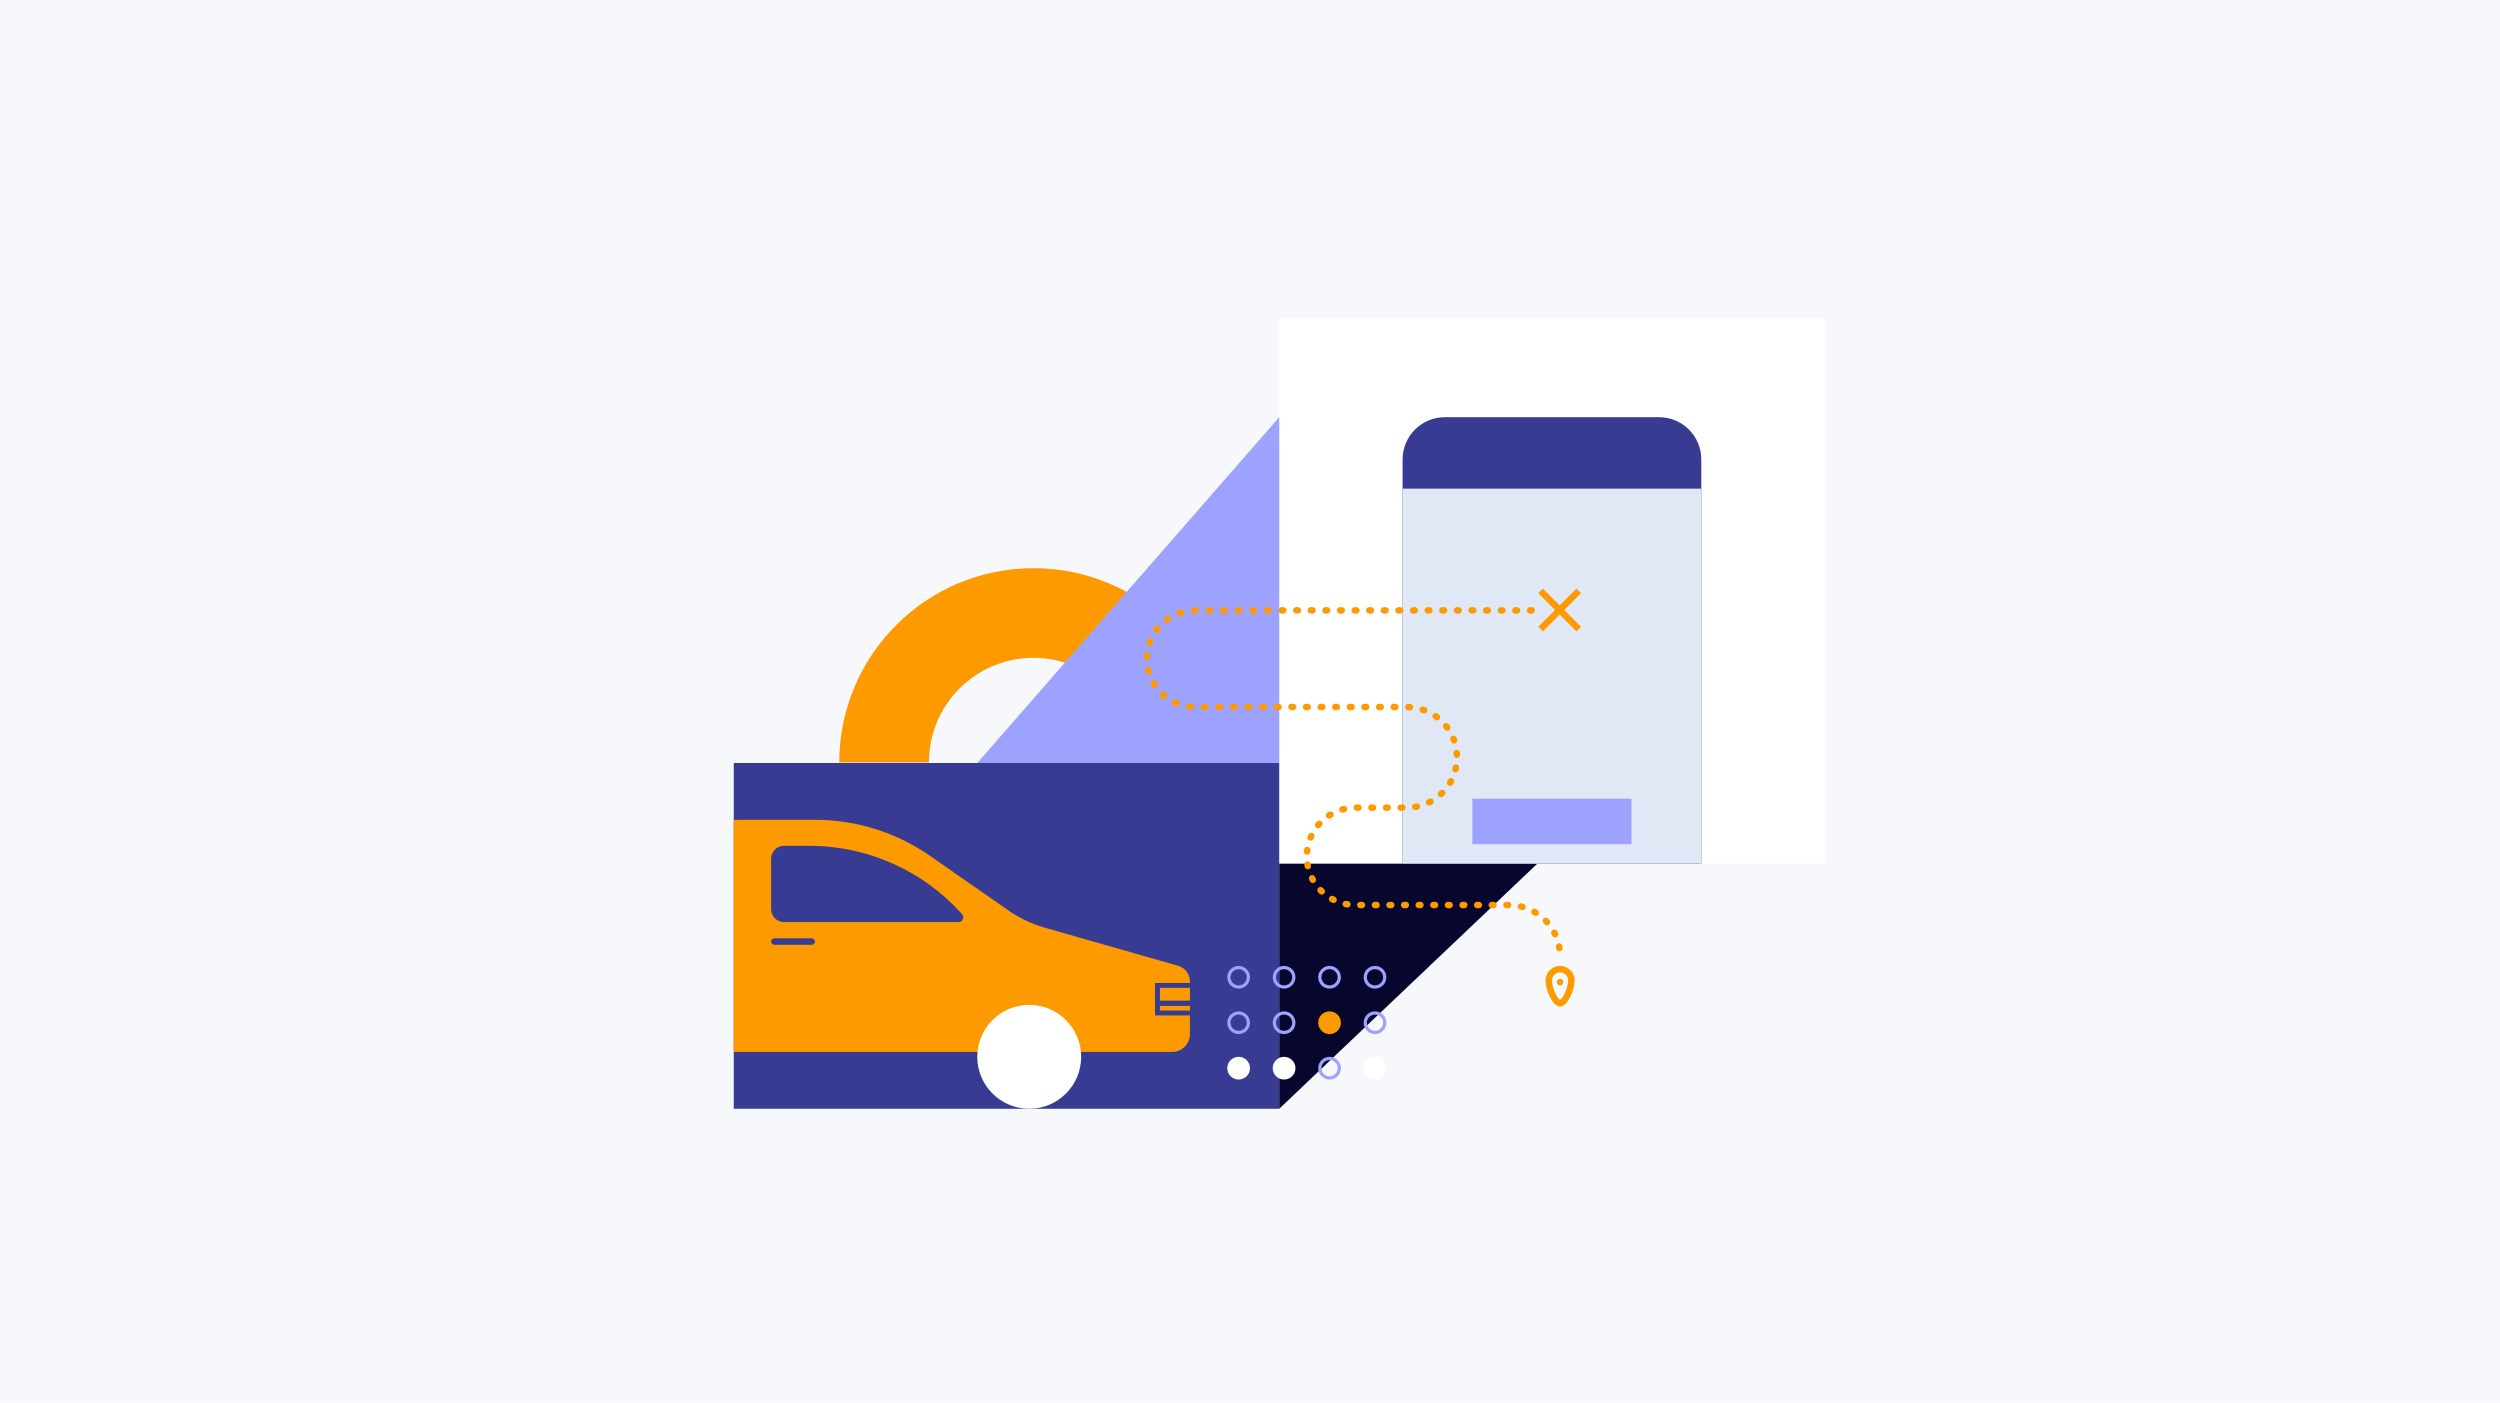 <svg width="1540" height="864" viewBox="0 0 1540 864" fill="none" xmlns="http://www.w3.org/2000/svg">
<rect width="1540" height="864" fill="#F6F8FB"/>
<path d="M572.223 469.647C572.223 434.066 601.068 405.222 636.649 405.222C672.23 405.222 701.075 434.066 701.075 469.647L756.297 469.647C756.297 403.568 702.729 350 636.649 350C570.569 350 517.001 403.568 517.001 469.647L572.223 469.647Z" fill="#FD9A00"/>
<rect x="788" y="196" width="336" height="336" fill="white"/>
<rect x="452" y="470" width="336" height="213" fill="#373B92"/>
<path d="M788 532H947L788 683V532Z" fill="#07072D"/>
<path d="M602 470L788 257V470H602Z" fill="#9DA1FF"/>
<path d="M864 283C864 268.641 875.641 257 890 257H1022C1036.36 257 1048 268.641 1048 283V532H864V283Z" fill="#373B92"/>
<rect x="864" y="301" width="184" height="231" fill="#E0E7F5"/>
<rect x="907" y="492" width="98" height="28" fill="#9DA1FF"/>
<path d="M943.5 376H736.25C719.82 376 706.5 389.32 706.5 405.75V405.75C706.5 422.18 719.82 435.5 736.25 435.5H866.5C883.621 435.5 897.5 449.379 897.5 466.5V466.5C897.5 483.621 883.621 497.5 866.5 497.5H835C818.431 497.5 805 510.931 805 527.5V527.5C805 544.069 818.431 557.5 835 557.5H894.5H929.5C946.897 557.5 961 571.603 961 589V589" stroke="#FD9A00" stroke-width="4" stroke-linecap="round" stroke-dasharray="1 8"/>
<path d="M972.5 364L949 387.5" stroke="#FD9A00" stroke-width="4"/>
<path d="M949 364L972.5 387.5" stroke="#FD9A00" stroke-width="4"/>
<path d="M954 604C954 606.102 954.898 609.802 956.438 612.996C957.199 614.575 958.058 615.904 958.933 616.808C959.828 617.731 960.526 618 961 618C961.474 618 962.172 617.731 963.067 616.808C963.942 615.904 964.801 614.575 965.562 612.996C967.102 609.802 968 606.102 968 604C968 600.134 964.866 597 961 597C957.134 597 954 600.134 954 604Z" stroke="#FD9A00" stroke-width="4"/>
<circle r="2" transform="matrix(-1 0 0 1 961 605)" fill="#FD9A00"/>
<circle cx="763" cy="658" r="7" transform="rotate(90 763 658)" fill="white"/>
<circle cx="791" cy="658" r="7" transform="rotate(90 791 658)" fill="white"/>
<circle cx="819" cy="658" r="6" transform="rotate(90 819 658)" stroke="#9DA1FF" stroke-width="2"/>
<circle cx="847" cy="658" r="7" transform="rotate(90 847 658)" fill="white"/>
<circle cx="763" cy="630" r="6" transform="rotate(90 763 630)" stroke="#9DA1FF" stroke-width="2"/>
<circle cx="791" cy="630" r="6" transform="rotate(90 791 630)" stroke="#9DA1FF" stroke-width="2"/>
<circle cx="819" cy="630" r="7" transform="rotate(90 819 630)" fill="#FD9A00"/>
<circle cx="847" cy="630" r="6" transform="rotate(90 847 630)" stroke="#9DA1FF" stroke-width="2"/>
<circle cx="763" cy="602" r="6" transform="rotate(90 763 602)" stroke="#9DA1FF" stroke-width="2"/>
<circle cx="791" cy="602" r="6" transform="rotate(90 791 602)" stroke="#9DA1FF" stroke-width="2"/>
<circle cx="819" cy="602" r="6" transform="rotate(90 819 602)" stroke="#9DA1FF" stroke-width="2"/>
<circle cx="847" cy="602" r="6" transform="rotate(90 847 602)" stroke="#9DA1FF" stroke-width="2"/>
<path fill-rule="evenodd" clip-rule="evenodd" d="M452 505H502.09C527.421 505 552.145 512.758 572.935 527.231L621.256 560.869C628.039 565.59 635.555 569.159 643.502 571.429L725.747 594.928C730.04 596.154 733 600.078 733 604.543V637C733 643.075 728.075 648 722 648H452V505ZM590.487 568H483C478.582 568 475 564.418 475 560V529C475 524.582 478.582 521 483 521H498.482C534.442 521 568.698 536.329 592.66 563.143C594.338 565.021 593.005 568 590.487 568Z" fill="#FD9A00"/>
<circle cx="634" cy="651" r="32" fill="white"/>
<rect x="475" y="578" width="27" height="4" rx="2" fill="#373B92"/>
<path d="M733 607H713V618H733" stroke="#373B92" stroke-width="3"/>
<path d="M733 618H713V624H733" stroke="#373B92" stroke-width="3"/>
</svg>
